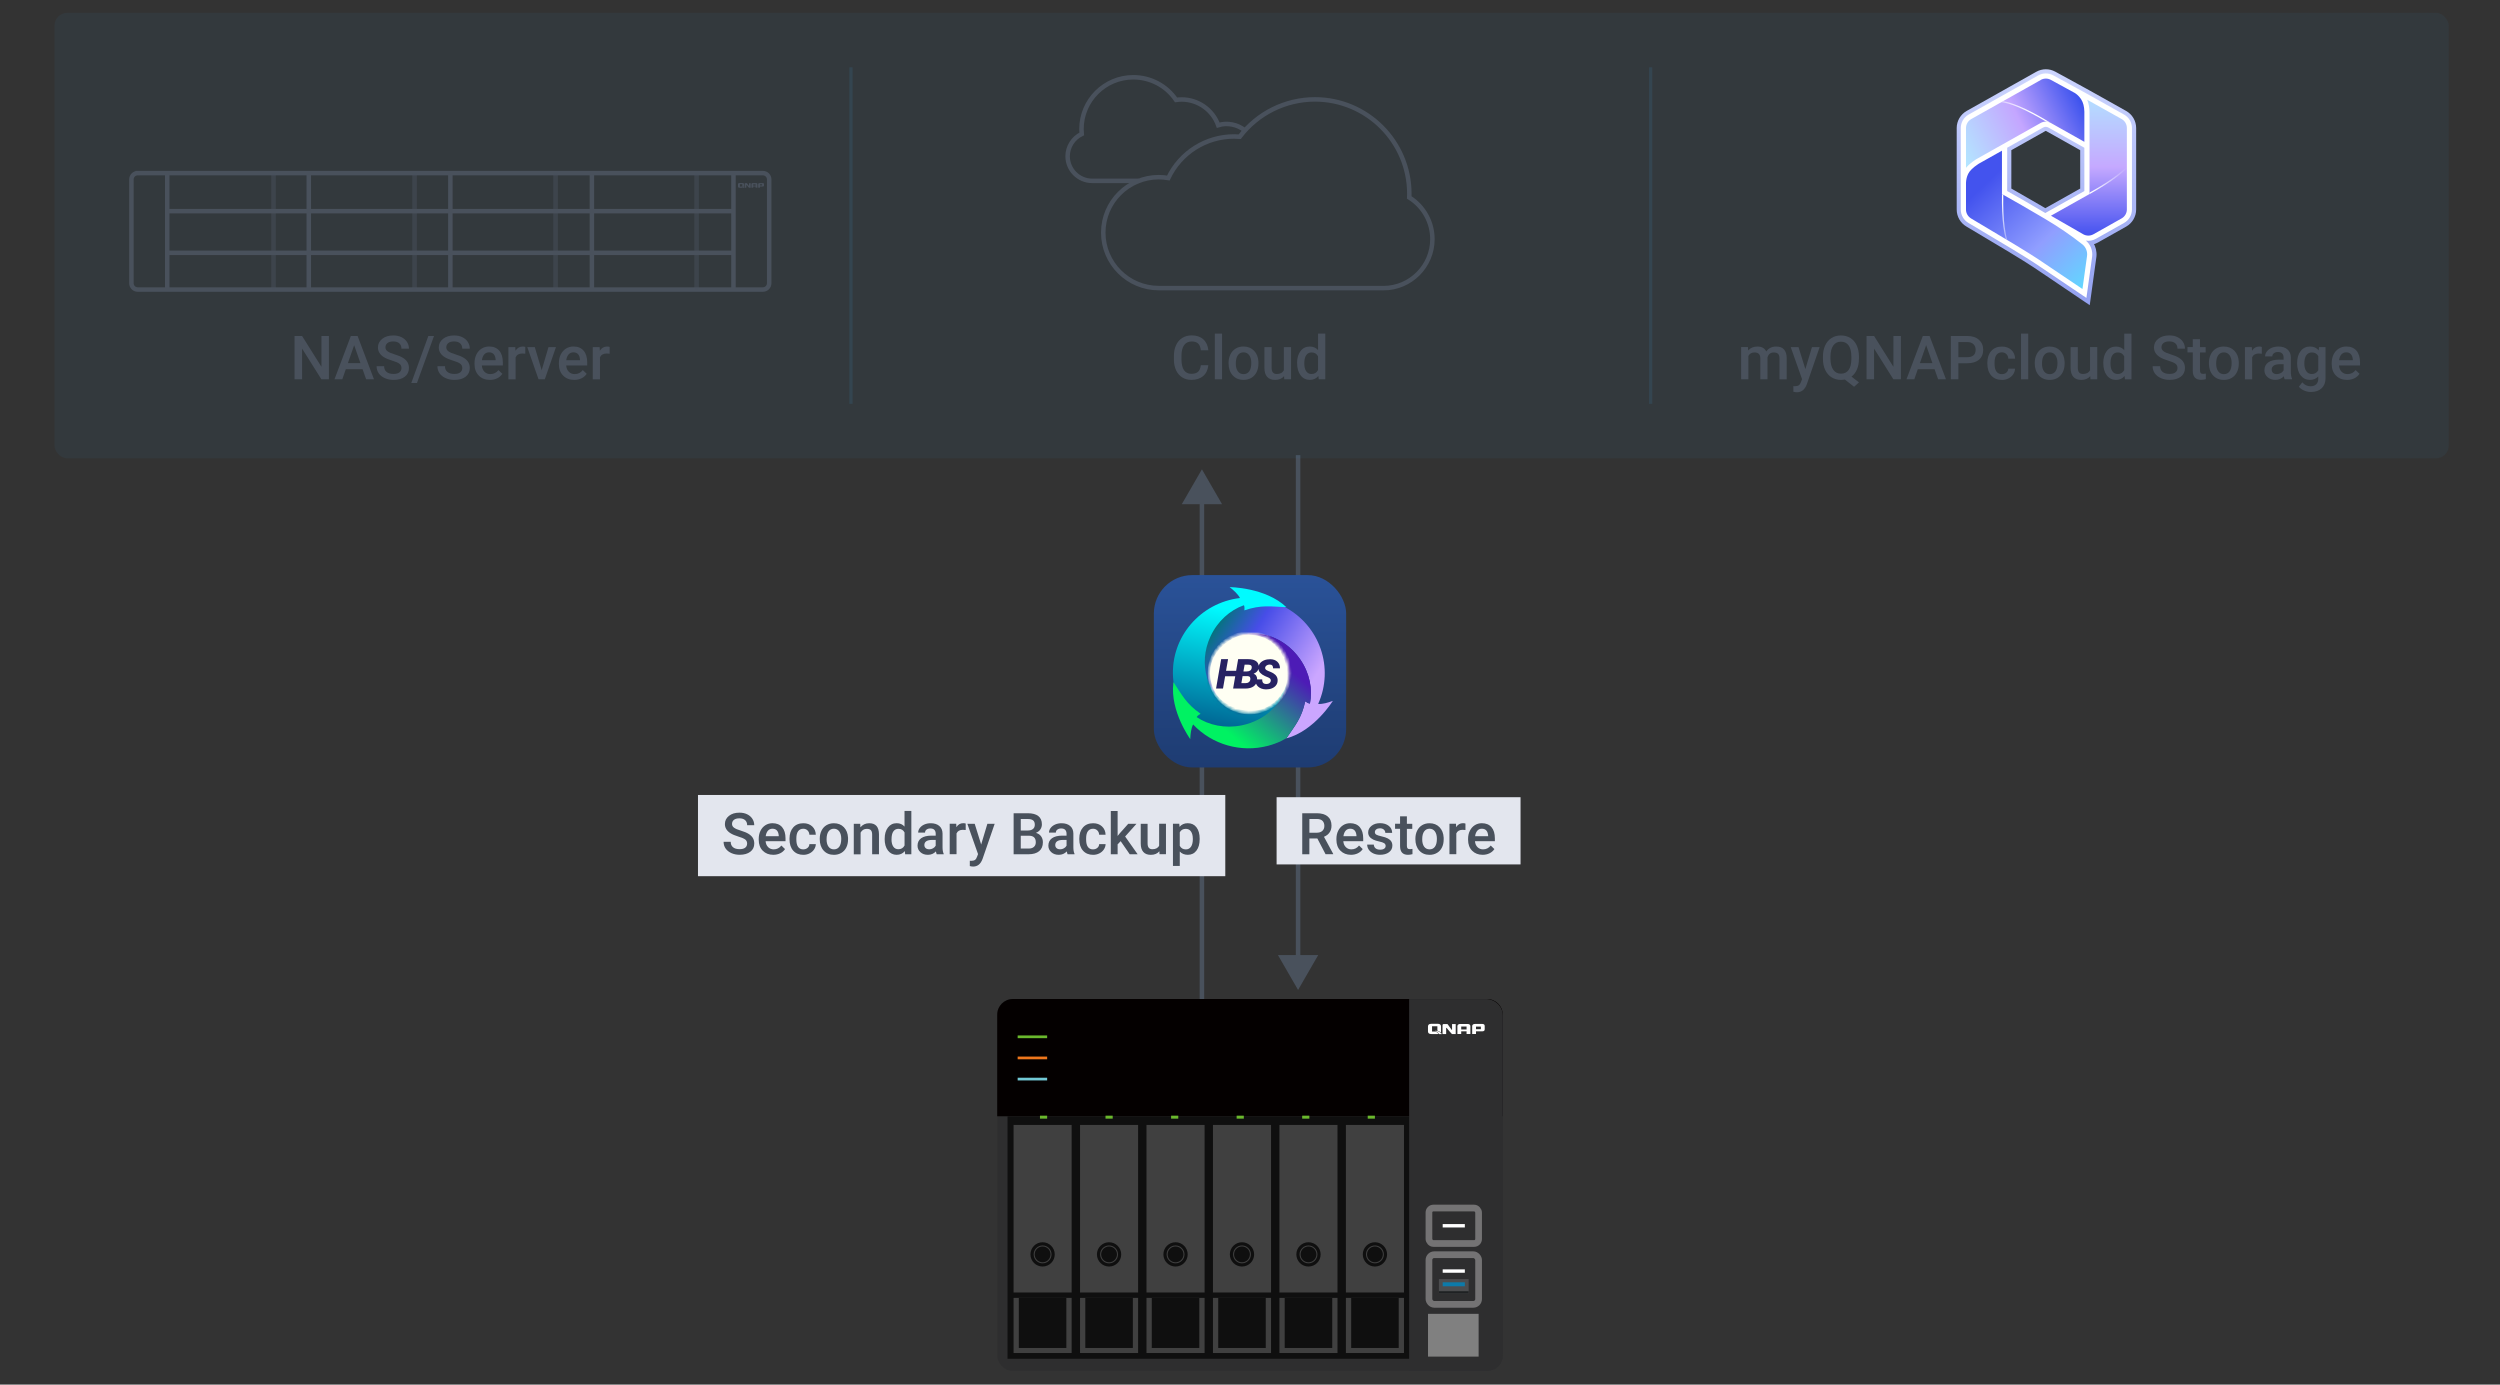 <?xml version="1.0" encoding="UTF-8"?>
<svg id="original-image" xmlns="http://www.w3.org/2000/svg" xmlns:xlink="http://www.w3.org/1999/xlink" viewBox="0 0 780 432">
  <rect x="0" y="0" width="780" height="432" fill="#333333" stroke="none"/>
  <defs>
    <style>
      .cls-1, .cls-2, .cls-3, .cls-4, .cls-5, .cls-6, .cls-7, .cls-8, .cls-9, .cls-10, .cls-11, .cls-12, .cls-13, .cls-14, .cls-15, .cls-16, .cls-17, .cls-18, .cls-19, .cls-20, .cls-21, .cls-22, .cls-23, .cls-24, .cls-25, .cls-26, .cls-27, .cls-28 {
        stroke-width: 0px;
      }

      .cls-1, .cls-2, .cls-6, .cls-22 {
        fill-rule: evenodd;
      }

      .cls-1, .cls-23 {
        fill: #fff;
      }

      .cls-2 {
        fill: url(#_未命名漸層_42);
      }

      .cls-3 {
        fill: #4c4d4f;
      }

      .cls-4 {
        fill: url(#_未命名漸層_39);
      }

      .cls-5 {
        fill: #040000;
      }

      .cls-29 {
        opacity: .5;
      }

      .cls-29, .cls-30, .cls-31, .cls-32, .cls-33 {
        fill: none;
      }

      .cls-29, .cls-31 {
        stroke: #49515c;
        stroke-width: 1.4px;
      }

      .cls-6 {
        fill: url(#_未命名漸層_41);
      }

      .cls-30 {
        stroke: #0f0f0f;
      }

      .cls-30, .cls-32, .cls-33 {
        stroke-miterlimit: 10;
      }

      .cls-7 {
        fill: #0d7aa9;
      }

      .cls-8 {
        fill: #72c8d5;
      }

      .cls-9 {
        fill: #2e2e2f;
      }

      .cls-10 {
        fill: #0f0f0f;
      }

      .cls-11 {
        fill: #1f2123;
      }

      .cls-12 {
        fill: url(#_未命名漸層_5);
      }

      .cls-13 {
        fill: url(#_未命名漸層_37-2);
      }

      .cls-14 {
        fill: gray;
      }

      .cls-15 {
        fill: #404040;
      }

      .cls-16 {
        fill: #e3e6ee;
      }

      .cls-17 {
        fill: url(#_未命名漸層_37);
      }

      .cls-18 {
        fill: #39749d;
        opacity: .1;
      }

      .cls-19 {
        fill: #ee761c;
      }

      .cls-32 {
        stroke: #747374;
        stroke-width: 2.09px;
      }

      .cls-20 {
        fill: url(#_未命名漸層_3);
      }

      .cls-21 {
        fill: #49515c;
      }

      .cls-22 {
        fill: url(#_未命名漸層_40);
      }

      .cls-33 {
        opacity: .2;
        stroke: #39749d;
      }

      .cls-34 {
        fill: url(#_未命名漸層_43);
        stroke: url(#_未命名漸層_44);
      }

      .cls-35 {
        mask: url(#mask);
      }

      .cls-24 {
        fill: #fffff3;
      }

      .cls-25 {
        fill: url(#_未命名漸層_2);
      }

      .cls-26 {
        fill: #272262;
      }

      .cls-27 {
        fill: url(#_未命名漸層_4);
      }

      .cls-28 {
        fill: #6ab82d;
      }
    </style>
    <linearGradient id="_未命名漸層_5" data-name="未命名漸層 5" x1="-990.06" y1="381.07" x2="-990.06" y2="381.67" gradientTransform="translate(99396 38358.14) scale(100 -100.03)" gradientUnits="userSpaceOnUse">
      <stop offset="0" stop-color="#1e3c72"/>
      <stop offset="1" stop-color="#2a5298"/>
    </linearGradient>
    <mask id="mask" x="360" y="180.62" width="59.4" height="58.87" maskUnits="userSpaceOnUse">
      <g id="hbs-c">
        <path id="hbs-b" class="cls-1" d="M389.7,239.49c-16.4,0-29.7-13.18-29.7-29.43s13.3-29.43,29.7-29.43,29.7,13.18,29.7,29.43-13.3,29.43-29.7,29.43ZM389.7,222.48c6.93,0,12.54-5.56,12.54-12.43s-5.61-12.43-12.54-12.43-12.54,5.56-12.54,12.43,5.61,12.43,12.54,12.43Z"/>
      </g>
    </mask>
    <linearGradient id="_未命名漸層_2" data-name="未命名漸層 2" x1="-987.43" y1="379.2" x2="-987.04" y2="378.99" gradientTransform="translate(82195.18 27845.29) scale(82.86 -72.91)" gradientUnits="userSpaceOnUse">
      <stop offset="0" stop-color="#007677"/>
      <stop offset=".34" stop-color="#474de8"/>
      <stop offset="1" stop-color="#cba6ff"/>
    </linearGradient>
    <linearGradient id="_未命名漸層_3" data-name="未命名漸層 3" x1="-980.9" y1="380.39" x2="-980.96" y2="379.94" gradientTransform="translate(58980.18 31963.66) scale(59.74 -83.53)" gradientUnits="userSpaceOnUse">
      <stop offset="0" stop-color="#00fbff"/>
      <stop offset="1" stop-color="#006291"/>
    </linearGradient>
    <linearGradient id="_未命名漸層_4" data-name="未命名漸層 4" x1="-984.89" y1="377.11" x2="-984.59" y2="377.41" gradientTransform="translate(71064.8 22754.12) scale(71.77 -59.74)" gradientUnits="userSpaceOnUse">
      <stop offset="0" stop-color="#00f262"/>
      <stop offset="1" stop-color="#4d1bb6"/>
    </linearGradient>
    <linearGradient id="_未命名漸層_43" data-name="未命名漸層 43" x1="-1632.37" y1="501.4" x2="-1632.37" y2="500.6" gradientTransform="translate(112455.5 45126.12) scale(68.5 -89.96)" gradientUnits="userSpaceOnUse">
      <stop offset="0" stop-color="#d1d9ff"/>
      <stop offset="1" stop-color="#919ff0"/>
    </linearGradient>
    <linearGradient id="_未命名漸層_44" data-name="未命名漸層 44" x1="-1632.37" y1="501.46" x2="-1632.37" y2="500.54" gradientTransform="translate(112455.5 45126.12) scale(68.5 -89.96)" gradientUnits="userSpaceOnUse">
      <stop offset="0" stop-color="#d1d9ff"/>
      <stop offset="1" stop-color="#919ff0"/>
    </linearGradient>
    <linearGradient id="_未命名漸層_42" data-name="未命名漸層 42" x1="-1619.53" y1="497.62" x2="-1618.95" y2="496.91" gradientTransform="translate(80128.67 28524.24) scale(49.09 -57.22)" gradientUnits="userSpaceOnUse">
      <stop offset="0" stop-color="#4353ee"/>
      <stop offset=".52" stop-color="#909eff"/>
      <stop offset="1" stop-color="#58e3ff"/>
    </linearGradient>
    <linearGradient id="_未命名漸層_41" data-name="未命名漸層 41" x1="-1618.7" y1="493.21" x2="-1617.81" y2="493.59" gradientTransform="translate(78305.99 20666.42) scale(48 -41.8)" gradientUnits="userSpaceOnUse">
      <stop offset="0" stop-color="#b0f2ff"/>
      <stop offset=".55" stop-color="#c4a6ff"/>
      <stop offset="1" stop-color="#3a51ed"/>
    </linearGradient>
    <linearGradient id="_未命名漸層_40" data-name="未命名漸層 40" x1="-1595.76" y1="497.68" x2="-1595.76" y2="496.88" gradientTransform="translate(52513.51 28588.77) scale(32.5 -57.39)" gradientUnits="userSpaceOnUse">
      <stop offset="0" stop-color="#b0e8ff"/>
      <stop offset=".55" stop-color="#c5a9ff"/>
      <stop offset="1" stop-color="#4955f0"/>
    </linearGradient>
    <linearGradient id="_未命名漸層_37" data-name="未命名漸層 37" x1="-1508.86" y1="453.27" x2="-1509.76" y2="452.85" gradientTransform="translate(22558.67 4922.66) scale(14.51 -10.74)" gradientUnits="userSpaceOnUse">
      <stop offset="0" stop-color="#fff" stop-opacity="0"/>
      <stop offset="1" stop-color="#fff"/>
    </linearGradient>
    <linearGradient id="_未命名漸層_39" data-name="未命名漸層 39" x1="-1546.53" y1="436.39" x2="-1545.54" y2="436.22" gradientTransform="translate(29983.3 3651.73) scale(18.99 -8.29)" gradientUnits="userSpaceOnUse">
      <stop offset="0" stop-color="#fff" stop-opacity="0"/>
      <stop offset="1" stop-color="#fff"/>
    </linearGradient>
    <linearGradient id="_未命名漸層_37-2" data-name="未命名漸層 37" x1="-581.97" y1="474.51" x2="-581.98" y2="475.55" gradientTransform="translate(1846.26 8622.24) scale(2.1 -18)" xlink:href="#_未命名漸層_37"/>
  </defs>
  <g>
    <line class="cls-31" x1="405" y1="142" x2="405" y2="299.82"/>
    <polygon class="cls-21" points="398.72 297.99 405 308.86 411.28 297.99 398.72 297.99"/>
  </g>
  <g>
    <line class="cls-31" x1="375" y1="155.47" x2="375" y2="312.43"/>
    <polygon class="cls-21" points="368.72 157.31 375 146.43 381.28 157.31 368.72 157.31"/>
  </g>
  <g>
    <rect class="cls-16" x="398.3" y="248.73" width="76.11" height="20.97"/>
    <g>
      <path class="cls-21" d="M411,261.61h-2.48v4.92h-2.22v-12.8h4.5c1.48,0,2.62.33,3.42.99.8.66,1.21,1.62,1.21,2.88,0,.86-.21,1.57-.62,2.15-.41.58-.99,1.02-1.73,1.33l2.88,5.33v.11h-2.38l-2.57-4.92ZM408.52,259.81h2.29c.75,0,1.34-.19,1.76-.57.42-.38.63-.9.63-1.55s-.2-1.22-.58-1.59c-.39-.38-.97-.57-1.74-.58h-2.35v4.29Z"/>
      <path class="cls-21" d="M421.51,266.7c-1.35,0-2.45-.43-3.29-1.28-.84-.85-1.26-1.99-1.26-3.41v-.26c0-.95.18-1.8.55-2.54.37-.75.88-1.33,1.54-1.75s1.4-.62,2.21-.62c1.29,0,2.29.41,3,1.24.71.83,1.06,2,1.06,3.51v.86h-6.21c.06.79.33,1.41.79,1.86.46.46,1.04.69,1.73.69.98,0,1.78-.4,2.39-1.19l1.15,1.1c-.38.57-.89,1.01-1.53,1.32-.64.31-1.35.47-2.14.47ZM421.26,258.56c-.59,0-1.06.21-1.42.62-.36.41-.59.98-.69,1.71h4.07v-.16c-.05-.71-.24-1.25-.57-1.62s-.8-.55-1.39-.55Z"/>
      <path class="cls-21" d="M432.32,263.94c0-.38-.16-.67-.47-.87-.31-.2-.83-.38-1.56-.53s-1.33-.35-1.82-.58c-1.07-.52-1.6-1.26-1.6-2.24,0-.82.35-1.51,1.04-2.06s1.57-.83,2.64-.83c1.14,0,2.05.28,2.75.84.7.56,1.05,1.29,1.05,2.19h-2.13c0-.41-.15-.75-.46-1.02-.3-.27-.71-.41-1.21-.41-.47,0-.85.11-1.15.33-.29.22-.44.51-.44.87,0,.33.14.58.41.76s.83.36,1.67.55c.84.18,1.49.4,1.97.66.48.26.83.56,1.06.92.23.36.35.79.35,1.3,0,.86-.35,1.55-1.06,2.08s-1.64.79-2.79.79c-.78,0-1.47-.14-2.08-.42s-1.08-.67-1.42-1.16-.51-1.02-.51-1.59h2.07c.03.5.22.89.57,1.17.35.27.82.41,1.4.41s.99-.11,1.28-.32.44-.49.44-.84Z"/>
      <path class="cls-21" d="M438.95,254.71v2.31h1.68v1.58h-1.68v5.31c0,.36.07.63.22.79.14.16.4.24.77.24.25,0,.5-.03.75-.09v1.65c-.49.13-.96.2-1.41.2-1.64,0-2.46-.91-2.46-2.72v-5.39h-1.56v-1.58h1.56v-2.31h2.13Z"/>
      <path class="cls-21" d="M441.6,261.69c0-.93.18-1.77.55-2.52.37-.75.89-1.32,1.56-1.72.67-.4,1.44-.6,2.3-.6,1.28,0,2.32.41,3.12,1.24.8.83,1.23,1.92,1.3,3.29v.5c0,.94-.17,1.78-.53,2.51-.36.74-.88,1.31-1.55,1.71-.67.4-1.45.61-2.32.61-1.34,0-2.42-.45-3.22-1.34-.8-.89-1.21-2.08-1.21-3.57v-.11ZM443.73,261.87c0,.98.2,1.74.61,2.3.4.55.97.83,1.69.83s1.28-.28,1.68-.84c.4-.56.6-1.39.6-2.47,0-.96-.21-1.72-.62-2.29-.41-.56-.97-.84-1.68-.84s-1.25.28-1.66.83c-.41.55-.62,1.38-.62,2.48Z"/>
      <path class="cls-21" d="M457.22,258.97c-.28-.05-.57-.07-.87-.07-.98,0-1.64.38-1.98,1.12v6.5h-2.14v-9.51h2.04l.05,1.06c.52-.83,1.23-1.24,2.14-1.24.3,0,.56.04.76.12v2Z"/>
      <path class="cls-21" d="M462.59,266.7c-1.35,0-2.45-.43-3.29-1.28-.84-.85-1.26-1.99-1.26-3.41v-.26c0-.95.18-1.8.55-2.54.37-.75.88-1.33,1.54-1.75s1.4-.62,2.21-.62c1.29,0,2.29.41,3,1.24.71.83,1.06,2,1.06,3.51v.86h-6.21c.06.79.33,1.41.79,1.86.46.46,1.04.69,1.73.69.98,0,1.78-.4,2.39-1.19l1.15,1.1c-.38.57-.89,1.01-1.53,1.32-.64.31-1.35.47-2.14.47ZM462.34,258.56c-.59,0-1.06.21-1.42.62-.36.41-.59.98-.69,1.71h4.07v-.16c-.05-.71-.24-1.25-.57-1.62s-.8-.55-1.39-.55Z"/>
    </g>
  </g>
  <g>
    <rect class="cls-16" x="217.77" y="248.03" width="164.52" height="25.34"/>
    <g>
      <path class="cls-21" d="M233.11,263.23c0-.56-.2-1-.59-1.3-.4-.3-1.11-.61-2.14-.92s-1.85-.66-2.46-1.04c-1.17-.73-1.75-1.69-1.75-2.87,0-1.03.42-1.88,1.26-2.55.84-.67,1.93-1,3.27-1,.89,0,1.69.16,2.38.49s1.24.79,1.64,1.4c.4.61.6,1.28.6,2.02h-2.21c0-.67-.21-1.19-.63-1.57-.42-.38-1.02-.57-1.8-.57-.73,0-1.29.16-1.69.47-.4.31-.6.74-.6,1.3,0,.47.22.86.65,1.17.43.31,1.15.62,2.14.91,1,.3,1.79.63,2.4,1.01.6.38,1.05.81,1.33,1.3s.42,1.06.42,1.72c0,1.07-.41,1.92-1.23,2.54-.82.63-1.93.95-3.33.95-.93,0-1.78-.17-2.55-.51-.78-.34-1.38-.82-1.81-1.42-.43-.6-.65-1.31-.65-2.11h2.22c0,.73.24,1.29.72,1.69s1.17.6,2.07.6c.77,0,1.35-.16,1.74-.47.39-.31.58-.73.58-1.24Z"/>
      <path class="cls-21" d="M241.27,266.7c-1.35,0-2.45-.43-3.29-1.28-.84-.85-1.26-1.99-1.26-3.41v-.26c0-.95.18-1.8.55-2.54.37-.75.88-1.33,1.54-1.75s1.4-.62,2.21-.62c1.29,0,2.29.41,3,1.24.71.83,1.06,2,1.06,3.51v.86h-6.21c.06.79.33,1.41.79,1.86.46.46,1.04.69,1.73.69.98,0,1.78-.4,2.39-1.19l1.15,1.1c-.38.57-.89,1.01-1.53,1.32-.64.31-1.35.47-2.14.47ZM241.01,258.56c-.59,0-1.06.21-1.42.62-.36.41-.59.98-.69,1.71h4.07v-.16c-.05-.71-.24-1.25-.57-1.62s-.8-.55-1.39-.55Z"/>
      <path class="cls-21" d="M250.64,265c.53,0,.97-.16,1.33-.47s.54-.69.56-1.15h2.01c-.02.59-.21,1.14-.55,1.66-.35.51-.81.92-1.41,1.22s-1.23.45-1.92.45c-1.33,0-2.38-.43-3.16-1.29s-1.17-2.05-1.17-3.57v-.22c0-1.45.39-2.61,1.16-3.48.77-.87,1.83-1.3,3.16-1.3,1.13,0,2.05.33,2.76.99.71.66,1.09,1.53,1.12,2.6h-2.01c-.02-.54-.21-.99-.56-1.34-.35-.35-.79-.53-1.33-.53-.69,0-1.22.25-1.6.75-.38.5-.57,1.26-.57,2.28v.34c0,1.03.19,1.8.56,2.31.37.51.91.76,1.61.76Z"/>
      <path class="cls-21" d="M255.76,261.69c0-.93.18-1.77.55-2.52.37-.75.89-1.32,1.56-1.72.67-.4,1.44-.6,2.3-.6,1.28,0,2.32.41,3.12,1.24.8.83,1.23,1.92,1.3,3.29v.5c0,.94-.17,1.78-.53,2.51-.36.74-.88,1.31-1.55,1.71-.67.4-1.45.61-2.32.61-1.34,0-2.42-.45-3.22-1.34-.8-.89-1.21-2.08-1.21-3.57v-.11ZM257.89,261.87c0,.98.2,1.74.61,2.3.4.55.97.83,1.69.83s1.28-.28,1.68-.84c.4-.56.6-1.39.6-2.47,0-.96-.21-1.72-.62-2.29-.41-.56-.97-.84-1.68-.84s-1.25.28-1.66.83c-.41.55-.62,1.38-.62,2.48Z"/>
      <path class="cls-21" d="M268.39,257.02l.06,1.1c.7-.85,1.62-1.27,2.77-1.27,1.98,0,2.99,1.13,3.02,3.4v6.28h-2.13v-6.16c0-.6-.13-1.05-.39-1.34-.26-.29-.69-.43-1.28-.43-.86,0-1.5.39-1.93,1.17v6.77h-2.13v-9.51h2.01Z"/>
      <path class="cls-21" d="M276.02,261.7c0-1.46.34-2.64,1.02-3.53.68-.89,1.59-1.33,2.73-1.33,1.01,0,1.82.35,2.44,1.05v-4.87h2.13v13.5h-1.93l-.11-.98c-.64.77-1.49,1.16-2.56,1.16s-2.02-.45-2.7-1.34c-.69-.9-1.03-2.12-1.03-3.66ZM278.15,261.89c0,.97.19,1.72.56,2.26.37.54.9.81,1.59.81.87,0,1.51-.39,1.92-1.17v-4.06c-.39-.76-1.03-1.14-1.9-1.14-.69,0-1.22.27-1.6.82-.38.55-.56,1.37-.56,2.47Z"/>
      <path class="cls-21" d="M292.26,266.53c-.09-.18-.18-.48-.25-.89-.68.71-1.51,1.06-2.5,1.06s-1.73-.27-2.34-.82-.9-1.22-.9-2.02c0-1.01.38-1.79,1.13-2.33.75-.54,1.83-.81,3.23-.81h1.31v-.62c0-.49-.14-.89-.41-1.18s-.7-.44-1.26-.44c-.49,0-.88.12-1.2.36-.31.24-.46.55-.46.93h-2.14c0-.52.17-1.01.52-1.46s.81-.81,1.41-1.07c.59-.26,1.26-.39,1.99-.39,1.11,0,2,.28,2.66.84s1,1.35,1.02,2.36v4.29c0,.86.12,1.54.36,2.05v.15h-2.18ZM289.91,264.99c.42,0,.82-.1,1.19-.31.37-.21.65-.48.84-.83v-1.79h-1.15c-.79,0-1.39.14-1.79.41s-.6.67-.6,1.17c0,.41.14.74.41.98.27.24.64.36,1.09.36Z"/>
      <path class="cls-21" d="M301.29,258.97c-.28-.05-.57-.07-.87-.07-.98,0-1.64.38-1.98,1.12v6.5h-2.13v-9.51h2.04l.05,1.06c.52-.83,1.23-1.24,2.14-1.24.3,0,.56.04.76.12v2Z"/>
      <path class="cls-21" d="M306.13,263.47l1.93-6.45h2.28l-3.78,10.95c-.58,1.6-1.56,2.4-2.95,2.4-.31,0-.65-.05-1.03-.16v-1.66l.4.03c.54,0,.95-.1,1.22-.29.27-.2.49-.53.64-.99l.31-.82-3.34-9.46h2.3l2.01,6.45Z"/>
      <path class="cls-21" d="M316.25,266.53v-12.8h4.39c1.45,0,2.55.29,3.3.87s1.13,1.44,1.13,2.59c0,.59-.16,1.11-.47,1.58s-.78.83-1.39,1.09c.69.19,1.23.54,1.6,1.06.38.52.57,1.14.57,1.87,0,1.2-.39,2.12-1.16,2.77-.77.64-1.87.97-3.31.97h-4.67ZM318.48,259.12h2.18c.69,0,1.23-.16,1.62-.47.39-.31.58-.76.58-1.33,0-.63-.18-1.09-.54-1.37-.36-.28-.92-.42-1.68-.42h-2.16v3.59ZM318.48,260.75v4h2.47c.7,0,1.24-.17,1.63-.52s.59-.83.59-1.44c0-1.33-.68-2.01-2.04-2.04h-2.65Z"/>
      <path class="cls-21" d="M333.09,266.53c-.09-.18-.18-.48-.25-.89-.68.71-1.51,1.06-2.5,1.06s-1.73-.27-2.34-.82-.91-1.22-.91-2.02c0-1.01.38-1.79,1.13-2.33.75-.54,1.83-.81,3.23-.81h1.31v-.62c0-.49-.14-.89-.41-1.18s-.69-.44-1.26-.44c-.49,0-.88.12-1.2.36-.31.24-.47.55-.47.93h-2.13c0-.52.17-1.01.52-1.46s.82-.81,1.41-1.07c.6-.26,1.26-.39,1.99-.39,1.11,0,2,.28,2.66.84s1,1.35,1.02,2.36v4.29c0,.86.12,1.54.36,2.05v.15h-2.18ZM330.74,264.99c.42,0,.82-.1,1.19-.31.37-.21.65-.48.84-.83v-1.79h-1.15c-.79,0-1.38.14-1.78.41s-.6.67-.6,1.17c0,.41.13.74.41.98.27.24.64.36,1.09.36Z"/>
      <path class="cls-21" d="M341.05,265c.53,0,.97-.16,1.33-.47s.54-.69.56-1.15h2.01c-.02.59-.21,1.14-.55,1.66-.35.51-.81.92-1.41,1.22s-1.23.45-1.92.45c-1.33,0-2.38-.43-3.16-1.29s-1.17-2.05-1.17-3.57v-.22c0-1.45.39-2.61,1.16-3.48.77-.87,1.83-1.3,3.16-1.3,1.13,0,2.05.33,2.76.99.71.66,1.09,1.53,1.12,2.6h-2.01c-.02-.54-.21-.99-.56-1.34-.35-.35-.79-.53-1.33-.53-.69,0-1.22.25-1.6.75-.38.5-.57,1.26-.57,2.28v.34c0,1.03.19,1.8.56,2.31.37.51.91.76,1.61.76Z"/>
      <path class="cls-21" d="M349.65,262.45l-.95.98v3.1h-2.13v-13.5h2.13v7.79l.67-.83,2.63-2.96h2.57l-3.53,3.96,3.91,5.55h-2.47l-2.82-4.08Z"/>
      <path class="cls-21" d="M361.72,265.6c-.63.74-1.52,1.11-2.67,1.11-1.03,0-1.81-.3-2.34-.91-.53-.6-.8-1.48-.8-2.62v-6.16h2.14v6.13c0,1.21.5,1.81,1.5,1.81s1.74-.37,2.1-1.12v-6.83h2.13v9.51h-2.01l-.05-.93Z"/>
      <path class="cls-21" d="M374.29,261.87c0,1.47-.33,2.64-1,3.52-.67.88-1.56,1.31-2.69,1.31-1.04,0-1.88-.34-2.51-1.03v4.51h-2.13v-13.17h1.97l.09.97c.63-.76,1.48-1.14,2.56-1.14,1.16,0,2.07.43,2.73,1.3.66.86.99,2.06.99,3.6v.13ZM372.16,261.69c0-.95-.19-1.7-.57-2.26-.38-.56-.92-.83-1.62-.83-.87,0-1.5.36-1.88,1.08v4.22c.39.74,1.02,1.11,1.9,1.11.68,0,1.21-.27,1.6-.82.38-.55.58-1.38.58-2.49Z"/>
    </g>
  </g>
  <g>
    <rect class="cls-12" x="360" y="179.43" width="60" height="60.02" rx="12" ry="12"/>
    <ellipse class="cls-24" cx="389.86" cy="209.9" rx="13.09" ry="12.98"/>
    <g class="cls-35">
      <g>
        <path class="cls-25" d="M366.15,207.52c.4-3.72,1.72-7.42,4.03-10.76,6.7-9.69,19.87-12.95,30.38-7.52,11.34,5.86,15.73,19.28,10.7,30.39,1.39.1,3.1-.4,4.59-.96,0,0-5.78,9.4-14.5,11.7,2.7-4.02,4.73-6.2,5.88-11.56.98.75,1.46.7,1.46.7.9-4.43-.07-9.48-3.06-13.81-5.41-7.84-15.4-10.39-22.31-5.7-5.01,3.4-7.25,8.81-4.8,14.73,1.07,2.6,2.53,3.94,4.79,5.36l-17.18-12.55Z"/>
        <path class="cls-20" d="M399.8,231.12c-3.45,1.58-7.35,2.37-11.46,2.13-11.92-.68-21.61-10.18-22.35-21.9-.8-12.65,8.6-23.31,20.88-24.77-.64-1.23-1.96-2.43-3.23-3.4,0,0,11.19.05,17.73,6.27-4.91-.22-7.86-.81-13.12.98.14-1.22-.15-1.6-.15-1.6-4.33,1.52-8.21,4.95-10.43,9.73-4.01,8.64-1.03,18.44,6.64,21.88,5.56,2.5,11.43,1.61,15.31-3.53,1.7-2.25,2.11-4.18,2.17-6.84l-1.98,21.06Z"/>
        <path class="cls-27" d="M407.25,218.79c.98.75,1.46.7,1.46.7.9-4.43-.07-9.48-3.06-13.81-4.76-6.88-13.04-9.69-19.67-7.09,1.06-.37,2.19-.55,3.57-.54,6.46.06,10.61,4.21,11.83,10.11.19.91.27,1.81.26,2.71h0c0,.32-.01.63-.04.94h0c-.04.48-.1.96-.19,1.43h0c-1.15,6.2-6.6,11.57-14.01,13.07-5.19,1.05-10.26-.03-14.03-2.57,0,0,.14-.45,1.21-1.06-4.54-3.14-5.77-5.83-8.46-9.87-.02.12-.03.23-.04.35h0c-1.04,8.74,5.28,17.44,5.28,17.44.06-1.58.26-3.34.89-4.57,6.02,6.4,15.04,8.83,23.3,6.68-.58.14-1.17.27-1.76.37.6-.1,1.18-.23,1.76-.37,1.42-.37,2.81-.87,4.16-1.51.56-.27,1.12-.56,1.67-.88,2.69-4,4.71-6.18,5.86-11.53"/>
      </g>
    </g>
    <path class="cls-26" d="M392.71,207.71c.09-.28.23-.54.42-.78.32-.4.77-.71,1.34-.94.57-.22,1.2-.33,1.87-.32.91.02,1.64.28,2.19.79.55.51.83,1.2.82,2.06h-2.15c.01-.35-.06-.64-.22-.85-.16-.21-.43-.32-.8-.33-.36,0-.68.08-.96.25-.28.18-.44.41-.49.71-.08.42.23.76.94,1.03.7.27,1.22.5,1.54.69,1.01.6,1.48,1.41,1.41,2.43-.03.53-.2.99-.51,1.39-.31.4-.73.71-1.28.93-.54.22-1.16.32-1.83.32-.5,0-.96-.09-1.38-.23-.42-.15-.79-.36-1.09-.64-.29-.27-.51-.57-.65-.92-.17.32-.41.59-.71.81-.64.48-1.52.72-2.63.72h-3.81l.66-3.83h-3.15l-.67,3.83h-2.16l1.59-9.18h2.16l-.64,3.64h3.15l.63-3.64h2.15,0s.9,0,.9,0c1.15,0,2.01.22,2.58.66.46.35.71.81.77,1.38ZM392.62,208.72c-.2.67-.7,1.16-1.49,1.48.36.13.64.35.84.68.19.31.27.68.26,1.1h1.59c-.03.48.07.83.27,1.07.21.24.55.36,1.04.36.36,0,.66-.08.91-.25.24-.17.39-.4.44-.69.09-.47-.16-.84-.77-1.1l-1.03-.43c-1.26-.57-1.95-1.31-2.06-2.23ZM387.69,210.94l-.38,2.2h1.29c.4,0,.74-.09,1.01-.29.27-.2.43-.47.48-.8.12-.7-.15-1.07-.81-1.1h-1.59ZM387.94,209.49h1.02c.94-.01,1.46-.37,1.58-1.07.1-.69-.26-1.04-1.07-1.04h-1.15s-.37,2.11-.37,2.11Z"/>
  </g>
  <g>
    <rect class="cls-18" x="17" y="4" width="747" height="139" rx="4" ry="4"/>
    <g>
      <path class="cls-31" d="M355.3,56.43h-14.52c-4.24,0-7.68-3.45-7.68-7.68,0-2.97,1.74-5.68,4.39-6.95-.05-.51-.07-1.03-.07-1.53,0-8.91,7.25-16.16,16.16-16.16,5.39,0,10.34,2.63,13.35,7.06.58-.08,1.16-.13,1.74-.13,5.14,0,9.7,3.25,11.41,8.02,2.77-.88,6.01-.25,8.31,1.62"/>
      <path class="cls-31" d="M431.61,89.88h-70.09c-9.54,0-17.3-7.76-17.3-17.3s7.76-17.3,17.3-17.3c1.01,0,2.01.09,3,.26,3.75-7.9,11.73-12.96,20.52-12.96.59,0,1.17.02,1.76.07,5.53-7.3,14.26-11.64,23.46-11.64,16.24,0,29.45,13.21,29.45,29.44,0,.38,0,.77-.02,1.16,4.47,2.79,7.22,7.72,7.22,13,0,8.43-6.86,15.29-15.29,15.29Z"/>
    </g>
    <g>
      <path class="cls-21" d="M377,113.94c-.14,1.44-.67,2.57-1.6,3.37-.93.81-2.16,1.21-3.7,1.21-1.08,0-2.02-.25-2.84-.77-.82-.51-1.45-1.24-1.9-2.18-.45-.94-.68-2.03-.7-3.27v-1.26c0-1.27.23-2.4.68-3.37.45-.97,1.1-1.72,1.94-2.24.84-.53,1.82-.79,2.93-.79,1.49,0,2.69.4,3.6,1.21.91.81,1.44,1.95,1.59,3.43h-2.34c-.11-.97-.39-1.67-.85-2.1-.45-.43-1.12-.64-2-.64-1.02,0-1.8.37-2.35,1.12-.55.75-.83,1.84-.84,3.28v1.2c0,1.46.26,2.58.78,3.34.52.77,1.29,1.15,2.3,1.15.92,0,1.61-.21,2.08-.62.46-.42.76-1.1.88-2.07h2.34Z"/>
      <path class="cls-21" d="M381.28,118.34h-2.25v-14.25h2.25v14.25Z"/>
      <path class="cls-21" d="M383.31,113.23c0-.98.2-1.87.58-2.66.39-.79.94-1.39,1.64-1.82s1.52-.64,2.43-.64c1.35,0,2.45.44,3.3,1.31.84.87,1.3,2.03,1.37,3.47v.53c0,.99-.18,1.87-.56,2.65-.38.78-.92,1.38-1.63,1.81-.71.43-1.53.64-2.45.64-1.42,0-2.55-.47-3.4-1.42-.85-.94-1.28-2.2-1.28-3.77v-.11ZM385.57,113.42c0,1.03.21,1.84.64,2.43.43.58,1.02.88,1.78.88s1.35-.3,1.78-.89c.42-.59.63-1.46.63-2.61,0-1.01-.22-1.82-.65-2.41-.44-.59-1.03-.89-1.78-.89s-1.32.29-1.75.88c-.43.58-.65,1.46-.65,2.62Z"/>
      <path class="cls-21" d="M400.63,117.36c-.66.78-1.6,1.17-2.82,1.17-1.09,0-1.91-.32-2.47-.96-.56-.64-.84-1.56-.84-2.77v-6.5h2.25v6.48c0,1.27.53,1.91,1.59,1.91s1.83-.39,2.22-1.18v-7.21h2.25v10.04h-2.12l-.06-.98Z"/>
      <path class="cls-21" d="M404.69,113.25c0-1.55.36-2.79,1.08-3.72.72-.94,1.68-1.41,2.89-1.41,1.06,0,1.92.37,2.58,1.11v-5.14h2.25v14.25h-2.04l-.11-1.04c-.67.82-1.57,1.22-2.7,1.22s-2.13-.47-2.85-1.42c-.73-.95-1.09-2.23-1.09-3.86ZM406.94,113.44c0,1.02.2,1.82.59,2.39.39.57.95.86,1.67.86.92,0,1.6-.41,2.02-1.23v-4.29c-.41-.8-1.08-1.21-2-1.21-.73,0-1.29.29-1.69.87s-.59,1.45-.59,2.61Z"/>
    </g>
    <g>
      <path class="cls-21" d="M545.36,108.3l.06,1.05c.71-.82,1.67-1.23,2.89-1.23,1.34,0,2.26.51,2.76,1.54.73-1.03,1.76-1.54,3.08-1.54,1.11,0,1.93.3,2.47.92.54.61.82,1.52.83,2.71v6.6h-2.25v-6.53c0-.64-.14-1.1-.42-1.4-.28-.3-.74-.45-1.38-.45-.51,0-.93.14-1.26.41-.33.28-.55.64-.68,1.08v6.88s-2.24,0-2.24,0v-6.61c-.03-1.18-.63-1.77-1.81-1.77-.9,0-1.54.37-1.92,1.1v7.27h-2.25v-10.04h2.12Z"/>
      <path class="cls-21" d="M563.29,115.11l2.04-6.81h2.4l-3.99,11.56c-.61,1.69-1.65,2.53-3.12,2.53-.33,0-.69-.06-1.09-.17v-1.75l.43.03c.57,0,1-.1,1.28-.31.29-.21.51-.55.68-1.04l.32-.86-3.53-9.98h2.43l2.12,6.81Z"/>
      <path class="cls-21" d="M579.98,111.94c0,1.28-.2,2.39-.61,3.33-.41.94-.97,1.68-1.7,2.23l2.32,1.81-1.52,1.37-2.88-2.27c-.38.08-.78.12-1.21.12-1.09,0-2.06-.27-2.92-.8-.86-.53-1.52-1.3-1.99-2.29-.47-.99-.7-2.13-.71-3.42v-.76c0-1.32.23-2.48.7-3.49s1.13-1.78,1.98-2.31c.85-.54,1.82-.8,2.92-.8s2.1.27,2.95.79c.85.53,1.51,1.29,1.97,2.28.46.99.7,2.15.71,3.46v.75ZM577.62,111.24c0-1.52-.28-2.68-.85-3.46-.57-.79-1.37-1.18-2.41-1.18s-1.8.4-2.37,1.19-.86,1.92-.88,3.36v.79c0,1.46.29,2.6.86,3.42.57.82,1.38,1.23,2.41,1.23s1.85-.39,2.41-1.19c.56-.79.84-1.95.84-3.47v-.71Z"/>
      <path class="cls-21" d="M593.08,118.34h-2.35l-6.02-9.58v9.58h-2.35v-13.51h2.35l6.04,9.62v-9.62h2.33v13.51Z"/>
      <path class="cls-21" d="M603.58,115.2h-5.23l-1.09,3.14h-2.44l5.1-13.51h2.11l5.11,13.51h-2.45l-1.1-3.14ZM599,113.3h3.92l-1.96-5.6-1.96,5.6Z"/>
      <path class="cls-21" d="M611.01,113.33v5.01h-2.35v-13.51h5.17c1.51,0,2.71.39,3.59,1.18.89.79,1.33,1.83,1.33,3.12s-.43,2.36-1.3,3.09c-.87.74-2.09,1.11-3.65,1.11h-2.79ZM611.01,111.44h2.82c.83,0,1.47-.2,1.91-.59.44-.39.66-.96.66-1.7s-.22-1.31-.67-1.75c-.45-.44-1.06-.66-1.84-.67h-2.88v4.71Z"/>
      <path class="cls-21" d="M624.59,116.73c.56,0,1.03-.16,1.4-.49s.57-.73.59-1.21h2.12c-.03.62-.22,1.21-.58,1.75s-.86.97-1.48,1.29c-.62.31-1.3.47-2.02.47-1.4,0-2.52-.46-3.34-1.36-.82-.91-1.23-2.16-1.23-3.77v-.23c0-1.53.41-2.75,1.22-3.67s1.93-1.38,3.34-1.38c1.19,0,2.17.35,2.92,1.04.75.7,1.15,1.61,1.18,2.74h-2.12c-.02-.58-.22-1.05-.59-1.42-.37-.37-.84-.56-1.41-.56-.73,0-1.29.26-1.69.79-.4.53-.6,1.33-.6,2.41v.36c0,1.09.2,1.9.59,2.44s.96.8,1.7.8Z"/>
      <path class="cls-21" d="M632.81,118.34h-2.25v-14.25h2.25v14.25Z"/>
      <path class="cls-21" d="M634.84,113.23c0-.98.2-1.87.58-2.66s.94-1.39,1.64-1.82,1.52-.63,2.43-.63c1.35,0,2.45.44,3.3,1.31.84.87,1.3,2.03,1.37,3.47v.53c0,.99-.18,1.87-.56,2.65-.38.78-.92,1.38-1.63,1.81-.71.43-1.53.64-2.45.64-1.42,0-2.55-.47-3.4-1.41-.85-.94-1.28-2.2-1.28-3.77v-.11ZM637.1,113.43c0,1.03.21,1.84.64,2.43.43.58,1.02.88,1.78.88s1.35-.3,1.78-.89c.42-.59.63-1.46.63-2.61,0-1.01-.22-1.82-.65-2.41-.44-.59-1.03-.89-1.78-.89s-1.32.29-1.75.88-.65,1.46-.65,2.62Z"/>
      <path class="cls-21" d="M652.16,117.36c-.66.78-1.6,1.17-2.82,1.17-1.09,0-1.91-.32-2.47-.96s-.84-1.56-.84-2.77v-6.5h2.25v6.47c0,1.28.53,1.91,1.59,1.91s1.83-.39,2.22-1.18v-7.21h2.25v10.04h-2.12l-.06-.98Z"/>
      <path class="cls-21" d="M656.22,113.25c0-1.54.36-2.79,1.08-3.72.72-.94,1.68-1.4,2.89-1.4,1.06,0,1.92.37,2.58,1.11v-5.14h2.25v14.25h-2.04l-.11-1.04c-.67.82-1.57,1.22-2.7,1.22s-2.13-.47-2.85-1.42c-.73-.95-1.09-2.23-1.09-3.86ZM658.47,113.44c0,1.02.2,1.82.59,2.39.39.57.95.86,1.67.86.92,0,1.6-.41,2.02-1.23v-4.29c-.41-.8-1.08-1.21-2-1.21-.73,0-1.29.29-1.69.87s-.59,1.45-.59,2.61Z"/>
      <path class="cls-21" d="M679.38,114.86c0-.59-.21-1.05-.63-1.37-.42-.32-1.17-.65-2.26-.97s-1.95-.69-2.6-1.09c-1.23-.77-1.85-1.78-1.85-3.03,0-1.09.44-1.98,1.33-2.69.89-.71,2.04-1.06,3.46-1.06.94,0,1.78.17,2.51.52.74.35,1.31.84,1.74,1.48.42.64.63,1.35.63,2.13h-2.34c0-.71-.22-1.26-.66-1.66s-1.07-.6-1.9-.6c-.77,0-1.36.16-1.79.49-.42.33-.64.79-.64,1.37,0,.5.23.91.69,1.24.46.33,1.21.65,2.26.96s1.9.67,2.53,1.07c.64.4,1.1.86,1.4,1.37s.45,1.12.45,1.81c0,1.13-.43,2.02-1.29,2.69-.86.66-2.03,1-3.51,1-.98,0-1.88-.18-2.7-.54-.82-.36-1.46-.86-1.91-1.5-.45-.64-.68-1.38-.68-2.23h2.35c0,.77.25,1.36.76,1.78.51.42,1.23.63,2.18.63.82,0,1.43-.16,1.84-.5.41-.33.62-.77.62-1.31Z"/>
      <path class="cls-21" d="M686.39,105.86v2.44h1.77v1.67h-1.77v5.6c0,.38.08.66.23.83s.42.25.81.25c.26,0,.52-.03.79-.09v1.74c-.51.14-1.01.21-1.48.21-1.73,0-2.6-.96-2.6-2.87v-5.69h-1.65v-1.67h1.65v-2.44h2.25Z"/>
      <path class="cls-21" d="M689.18,113.23c0-.98.2-1.87.58-2.66s.94-1.39,1.64-1.82,1.52-.63,2.43-.63c1.35,0,2.45.44,3.3,1.31.84.87,1.3,2.03,1.37,3.47v.53c0,.99-.18,1.87-.56,2.65-.38.78-.92,1.38-1.63,1.81-.71.43-1.53.64-2.45.64-1.42,0-2.55-.47-3.4-1.41-.85-.94-1.28-2.2-1.28-3.77v-.11ZM691.44,113.43c0,1.03.21,1.84.64,2.43.43.58,1.02.88,1.78.88s1.35-.3,1.78-.89c.42-.59.63-1.46.63-2.61,0-1.01-.22-1.82-.65-2.41-.44-.59-1.03-.89-1.78-.89s-1.32.29-1.75.88-.65,1.46-.65,2.62Z"/>
      <path class="cls-21" d="M705.68,110.36c-.3-.05-.6-.07-.92-.07-1.03,0-1.73.4-2.09,1.19v6.87h-2.25v-10.04h2.15l.06,1.12c.54-.87,1.3-1.31,2.26-1.31.32,0,.59.04.8.13v2.12Z"/>
      <path class="cls-21" d="M712.82,118.34c-.1-.19-.19-.5-.26-.94-.72.75-1.6,1.12-2.63,1.12s-1.83-.29-2.47-.86c-.64-.57-.96-1.29-.96-2.13,0-1.07.4-1.89,1.19-2.46.79-.57,1.93-.86,3.41-.86h1.38v-.66c0-.52-.14-.94-.44-1.25-.29-.31-.73-.47-1.33-.47-.51,0-.93.13-1.26.39-.33.26-.49.58-.49.98h-2.25c0-.55.18-1.07.55-1.54s.86-.86,1.49-1.13c.63-.27,1.33-.41,2.1-.41,1.18,0,2.11.29,2.81.88.7.59,1.06,1.42,1.08,2.49v4.53c0,.9.13,1.62.38,2.16v.16h-2.3ZM710.34,116.72c.45,0,.86-.11,1.26-.32s.69-.51.89-.87v-1.89h-1.21c-.83,0-1.46.15-1.88.44-.42.29-.63.7-.63,1.23,0,.43.14.78.43,1.04.29.26.67.38,1.16.38Z"/>
      <path class="cls-21" d="M716.71,113.25c0-1.56.37-2.8,1.1-3.73.73-.93,1.71-1.4,2.92-1.4,1.14,0,2.04.4,2.7,1.2l.1-1.01h2.03v9.73c0,1.32-.41,2.36-1.23,3.12-.82.76-1.92,1.14-3.32,1.14-.74,0-1.46-.15-2.16-.46-.7-.31-1.24-.71-1.6-1.2l1.07-1.35c.69.82,1.55,1.23,2.56,1.23.75,0,1.34-.2,1.77-.61.43-.41.65-1,.65-1.79v-.68c-.65.72-1.52,1.09-2.6,1.09-1.18,0-2.14-.47-2.88-1.4-.75-.93-1.12-2.23-1.12-3.88ZM718.95,113.44c0,1.01.21,1.8.62,2.38.41.58.98.87,1.71.87.91,0,1.58-.39,2.02-1.17v-4.42c-.43-.76-1.1-1.14-2-1.14-.74,0-1.32.29-1.73.88-.41.59-.62,1.45-.62,2.6Z"/>
      <path class="cls-21" d="M732.29,118.53c-1.43,0-2.59-.45-3.47-1.35-.89-.9-1.33-2.1-1.33-3.6v-.28c0-1,.19-1.9.58-2.69s.93-1.4,1.63-1.84c.7-.44,1.48-.66,2.34-.66,1.37,0,2.42.44,3.17,1.31.75.87,1.12,2.11,1.12,3.7v.91h-6.56c.07.83.34,1.48.83,1.97s1.1.72,1.83.72c1.03,0,1.88-.42,2.52-1.25l1.22,1.16c-.4.6-.94,1.07-1.61,1.4-.67.33-1.42.5-2.26.5ZM732.02,109.93c-.62,0-1.12.22-1.5.65-.38.43-.62,1.04-.73,1.81h4.29v-.17c-.05-.75-.25-1.32-.6-1.71s-.84-.58-1.47-.58Z"/>
    </g>
    <g>
      <path class="cls-21" d="M102.62,118.34h-2.35l-6.02-9.58v9.58h-2.35v-13.51h2.35l6.04,9.62v-9.62h2.33v13.51Z"/>
      <path class="cls-21" d="M113.12,115.2h-5.23l-1.09,3.14h-2.44l5.1-13.51h2.11l5.11,13.51h-2.45l-1.1-3.14ZM108.54,113.3h3.92l-1.96-5.6-1.96,5.6Z"/>
      <path class="cls-21" d="M125.26,114.86c0-.59-.21-1.05-.63-1.37-.42-.32-1.17-.65-2.26-.97s-1.95-.69-2.6-1.09c-1.23-.77-1.85-1.78-1.85-3.02,0-1.09.44-1.99,1.33-2.69.89-.71,2.04-1.06,3.46-1.06.94,0,1.78.17,2.51.52s1.31.84,1.74,1.48c.42.64.63,1.35.63,2.13h-2.34c0-.71-.22-1.26-.66-1.66-.44-.4-1.07-.6-1.9-.6-.77,0-1.36.16-1.79.49-.42.33-.64.79-.64,1.37,0,.5.23.91.69,1.24s1.21.65,2.26.96,1.9.67,2.53,1.07c.64.4,1.1.86,1.4,1.37.3.52.45,1.12.45,1.81,0,1.13-.43,2.02-1.29,2.69-.86.67-2.03,1-3.51,1-.98,0-1.88-.18-2.7-.54-.82-.36-1.46-.86-1.91-1.5-.45-.64-.68-1.38-.68-2.23h2.35c0,.77.25,1.36.76,1.78.51.42,1.23.63,2.18.63.82,0,1.43-.17,1.84-.5.41-.33.62-.77.62-1.31Z"/>
      <path class="cls-21" d="M130.09,119.5h-1.77l5.32-14.67h1.77l-5.32,14.67Z"/>
      <path class="cls-21" d="M144.24,114.86c0-.59-.21-1.05-.63-1.37-.42-.32-1.17-.65-2.26-.97s-1.95-.69-2.6-1.09c-1.23-.77-1.85-1.78-1.85-3.02,0-1.09.44-1.99,1.33-2.69.89-.71,2.04-1.06,3.46-1.06.94,0,1.78.17,2.51.52s1.31.84,1.74,1.48c.42.64.63,1.35.63,2.13h-2.34c0-.71-.22-1.26-.66-1.66-.44-.4-1.07-.6-1.9-.6-.77,0-1.36.16-1.79.49-.42.33-.64.79-.64,1.37,0,.5.23.91.69,1.24s1.21.65,2.26.96,1.9.67,2.53,1.07c.64.4,1.1.86,1.4,1.37.3.52.45,1.12.45,1.81,0,1.13-.43,2.02-1.29,2.69-.86.67-2.03,1-3.51,1-.98,0-1.88-.18-2.7-.54-.82-.36-1.46-.86-1.91-1.5-.45-.64-.68-1.38-.68-2.23h2.35c0,.77.25,1.36.76,1.78.51.42,1.23.63,2.18.63.82,0,1.43-.17,1.84-.5.41-.33.62-.77.62-1.31Z"/>
      <path class="cls-21" d="M152.85,118.53c-1.43,0-2.59-.45-3.47-1.35-.89-.9-1.33-2.1-1.33-3.6v-.28c0-1,.19-1.9.58-2.69.39-.79.93-1.4,1.63-1.84.7-.44,1.48-.66,2.34-.66,1.37,0,2.42.44,3.17,1.31.75.87,1.12,2.11,1.12,3.7v.91h-6.56c.07.83.34,1.48.83,1.97s1.1.72,1.83.72c1.03,0,1.88-.42,2.52-1.25l1.22,1.16c-.4.6-.94,1.07-1.61,1.4-.67.33-1.42.5-2.26.5ZM152.58,109.93c-.62,0-1.12.22-1.5.65-.38.43-.62,1.04-.73,1.81h4.29v-.17c-.05-.75-.25-1.33-.6-1.71-.35-.39-.84-.58-1.47-.58Z"/>
      <path class="cls-21" d="M163.88,110.36c-.3-.05-.6-.07-.92-.07-1.03,0-1.73.4-2.09,1.19v6.87h-2.25v-10.04h2.15l.06,1.12c.54-.87,1.3-1.31,2.26-1.31.32,0,.59.04.8.13v2.12Z"/>
      <path class="cls-21" d="M169.01,115.48l2.12-7.18h2.33l-3.48,10.04h-1.96l-3.51-10.04h2.34l2.15,7.18Z"/>
      <path class="cls-21" d="M179.17,118.53c-1.43,0-2.59-.45-3.47-1.35-.89-.9-1.33-2.1-1.33-3.6v-.28c0-1,.19-1.9.58-2.69.39-.79.93-1.4,1.63-1.84.7-.44,1.48-.66,2.34-.66,1.37,0,2.42.44,3.17,1.31.75.87,1.12,2.11,1.12,3.7v.91h-6.56c.07.83.34,1.48.83,1.97s1.1.72,1.83.72c1.03,0,1.88-.42,2.52-1.25l1.22,1.16c-.4.6-.94,1.07-1.61,1.4-.67.33-1.42.5-2.26.5ZM178.9,109.93c-.62,0-1.12.22-1.5.65-.38.43-.62,1.04-.73,1.81h4.29v-.17c-.05-.75-.25-1.33-.6-1.71-.35-.39-.84-.58-1.47-.58Z"/>
      <path class="cls-21" d="M190.2,110.36c-.3-.05-.6-.07-.92-.07-1.03,0-1.73.4-2.09,1.19v6.87h-2.25v-10.04h2.15l.06,1.12c.54-.87,1.3-1.31,2.26-1.31.32,0,.59.04.8.13v2.12Z"/>
    </g>
    <g>
      <path class="cls-31" d="M42.97,54.01h195.05c1.09,0,1.97.88,1.97,1.97v32.39c0,1.09-.88,1.97-1.97,1.97H42.97c-1.09,0-1.97-.88-1.97-1.97v-32.39c0-1.09.88-1.97,1.97-1.97Z"/>
      <line class="cls-31" x1="52.18" y1="90.34" x2="52.18" y2="54.01"/>
      <line class="cls-31" x1="228.84" y1="54.01" x2="228.84" y2="90.34"/>
      <line class="cls-31" x1="184.67" y1="54.01" x2="184.67" y2="90.34"/>
      <line class="cls-31" x1="140.51" y1="54.01" x2="140.51" y2="90.34"/>
      <line class="cls-31" x1="96.34" y1="54.01" x2="96.34" y2="90.34"/>
      <line class="cls-29" x1="85.34" y1="54.01" x2="85.34" y2="90.34"/>
      <line class="cls-29" x1="129.34" y1="54.01" x2="129.34" y2="90.34"/>
      <line class="cls-29" x1="173.34" y1="54.01" x2="173.34" y2="90.34"/>
      <line class="cls-29" x1="217.34" y1="54.01" x2="217.34" y2="90.34"/>
      <line class="cls-31" x1="52.18" y1="65.88" x2="228.84" y2="65.88"/>
      <line class="cls-31" x1="52.18" y1="78.88" x2="228.84" y2="78.88"/>
      <path class="cls-21" d="M233.68,57.96s-.01.02-.03.01c0,0,0,0-.02,0-.09-.14-.45-.63-.56-.79h0s0,0,0,0c0,0,0,0,0,0-.03-.03-.07-.04-.12-.04h-.44c-.06,0-.1.02-.13.05s-.05.07-.05.13h0v1.26h.52s0-.67,0-.86c0-.01.01-.03.05-.03,0,0,.02,0,.02.01.1.16.75.88.75.88h.54v-1.43h-.52v.83h0ZM231.27,58.07c.17.11.48.33.58.52h.39c-.06-.12-.29-.4-.97-.52h0ZM238.26,57.2c-.06-.04-.14-.07-.25-.07h0-1.04c-.13,0-.23.03-.3.08-.07.06-.11.13-.11.22h0v1.13h.55v-.37h.88c.24,0,.36-.1.36-.29v-.46c0-.11-.03-.19-.09-.24ZM237.79,57.87h-.69v-.37h.69v.37ZM236.2,57.21c-.07-.06-.17-.08-.3-.08h-1.04c-.13,0-.23.03-.3.08-.07.06-.11.13-.11.23v1.12h.55v-.38h.76v.38h.55v-1.12c0-.1-.04-.17-.11-.23h0ZM235.76,57.92h-.76v-.41h.76v.41ZM231.39,58.21h-.55v-.75h.76v.63c.23.07.39.16.49.25.02-.04.03-.09.03-.15v-.7c0-.24-.14-.37-.42-.38h-.97c-.31,0-.47.13-.47.38v.7c0,.25.16.38.47.38h.92s.09,0,.12,0c-.09-.12-.24-.25-.38-.35Z"/>
    </g>
    <line class="cls-33" x1="515" y1="21" x2="515" y2="126"/>
    <line class="cls-33" x1="265.5" y1="21" x2="265.5" y2="126"/>
    <g>
      <path class="cls-34" d="M641.01,22.8l6.77,3.7h0s.63.34.63.34l3.5,1.93,11.2,6.28c1.77.99,2.87,2.87,2.87,4.9v25.41c0,2.03-1.1,3.9-2.86,4.9l-8.81,4.96c-.51.29-1.06.49-1.62.61l-.12.02.02.02c.79,1.21,1.15,2.67,1,4.14l-.03.23-1.77,12.83-.18,1.28-1.07-.72-12.15-8.21-3.8-2.55c-2.91-1.94-9.86-6.15-20.79-12.61-1.74-1-2.81-2.86-2.81-4.87v-25.45c0-2.03,1.1-3.9,2.86-4.9l21.71-12.21c1.69-.95,3.75-.96,5.45-.03ZM637.89,40.46l-10.85,6.1v12.57l1.11.62c2.46,1.39,5.34,3.05,8.63,4.98l.62.36.74.44,11.38-6.4v-12.57s-10.85-6.1-10.85-6.1c-.24-.14-.54-.14-.79,0Z"/>
      <g>
        <path class="cls-2" d="M625.44,45.63v14.45c3.34,1.86,7.63,4.32,12.84,7.4,4.34,2.56,8.3,5.26,11.9,8.11,1.34,1.06,2.01,2.75,1.78,4.43l-1.6,11.55h0c-6.99-4.73-11.95-8.08-14.9-10.04-2.94-1.96-9.9-6.18-20.88-12.66-1.24-.72-2.01-2.04-2.01-3.48v-12.54l12.85-7.23Z"/>
        <path class="cls-6" d="M612.59,39.94c0-1.45.78-2.79,2.05-3.5l21.71-12.21c1.21-.68,2.68-.69,3.89-.02l10.89,5.96v15.46l-11.67-6.56c-.73-.41-1.63-.41-2.36,0l-20.08,11.3c-1.89,1.22-3.11,2.39-3.66,3.52l-.07.16c-.42.88-.65,1.88-.69,3v.24s0-17.34,0-17.34Z"/>
        <path class="cls-22" d="M651.13,35.19c0-2.03-.42-3.65-1.27-4.83l-.14-.18c-.5-.7-1.12-1.29-1.84-1.77l-.24-.15,3.49,1.92,11.2,6.28c1.27.71,2.05,2.05,2.05,3.5v25.41c0,1.45-.78,2.79-2.05,3.5l-8.81,4.96c-1.23.69-2.74.69-3.97-.02l-11.27-6.49,12.85-7.23v-24.89Z"/>
        <path class="cls-17" d="M663.57,51.93v.58c-.75.76-1.72,1.59-2.89,2.49-2.28,1.75-5.17,3.58-8.66,5.52-.02.01-.06.03-.1.04v-.45s.48-.27.48-.27c3.22-1.81,5.89-3.53,8.03-5.16,1.32-1.01,2.36-1.92,3.13-2.75Z"/>
        <path class="cls-4" d="M629.91,33.1c2.65,1.1,5.88,2.8,9.68,5.1h.02c-.38-.15-.83-.23-1.33-.23h.15c-3.37-2-6.27-3.5-8.68-4.5-2.28-.95-4.07-1.47-5.39-1.58l.59-.33c1.29.19,2.94.71,4.95,1.54Z"/>
        <path class="cls-13" d="M624.63,60.44v.11s.39.22.39.22v.28c-.06,3.65.08,6.99.43,9.67.22,1.69.5,3.08.84,4.17l-.51-.31c-.29-1.04-.53-2.31-.73-3.81-.37-2.85-.51-6.43-.43-10.34Z"/>
        <path class="cls-23" d="M640.62,23.51l7.4,4.05h0s3.49,1.91,3.49,1.91l11.2,6.28c1.52.85,2.46,2.46,2.46,4.2v25.41c0,1.74-.94,3.35-2.46,4.2l-8.81,4.96c-.95.54-2.04.72-3.09.56l-.15-.12c1.56,1.23,2.35,3.2,2.08,5.17l-1.6,11.55-.18,1.28-1.07-.72c-6.99-4.73-11.95-8.07-14.89-10.03-2.92-1.95-9.88-6.17-20.83-12.64-1.49-.86-2.41-2.45-2.41-4.17v-25.45c0-1.74.94-3.35,2.46-4.2l21.71-12.21c1.45-.81,3.22-.83,4.67-.03ZM624.63,47l-7.19,4.04-.25.16c-1.63,1.08-2.66,2.1-3.1,3.01l-.08.17c-.37.78-.58,1.67-.62,2.68v.21s0,8.11,0,8.11c0,1.09.55,2.09,1.46,2.69l.15.1c10.99,6.49,17.95,10.72,20.91,12.69l.19.13c2.77,1.85,7.22,4.85,13.36,9l.27.18,1.42-10.27c.19-1.34-.32-2.69-1.34-3.57l-.15-.12c-3.57-2.82-7.51-5.5-11.81-8.04-5.21-3.07-9.49-5.54-12.83-7.39l-.41-.23v-13.55ZM651.21,31.13l.06.15c.44,1.1.66,2.4.66,3.9v25.36l-.41.23-11.62,6.53,10.05,5.78c.92.53,2.05.57,3,.11l.18-.09,8.81-4.96c1.01-.57,1.64-1.64,1.64-2.8v-25.41c0-1.16-.63-2.23-1.64-2.8l-10.73-6.01ZM637.5,39.76l-11.26,6.33v13.51s.32.18.32.18c3.11,1.74,6.97,3.96,11.57,6.68h0s12.19-6.85,12.19-6.85v-13.51s-11.26-6.33-11.26-6.33c-.49-.27-1.09-.27-1.57,0ZM636.74,24.94l-21.71,12.21c-1.01.57-1.64,1.64-1.64,2.8v12.43s.1-.13.1-.13c.67-.79,1.62-1.59,2.84-2.4l.29-.19,20.08-11.3c.98-.55,2.17-.55,3.15,0l10.47,5.89v-9.13s0-.26,0-.26c-.04-1.61-.37-2.89-.98-3.84l-.13-.19-.15-.2c-.44-.62-.99-1.14-1.62-1.56l-.08-.05-7.52-4.11c-.97-.53-2.15-.52-3.12.02Z"/>
      </g>
    </g>
  </g>
  <g>
    <g>
      <rect class="cls-9" x="311.14" y="311.7" width="157.73" height="116" rx="4.64" ry="4.64"/>
      <path class="cls-5" d="M468.86,348.28h-157.73v-31.71c0-2.69,2.19-4.88,4.88-4.88h147.97c2.69,0,4.88,2.19,4.88,4.88v31.71h0Z"/>
      <path class="cls-9" d="M439.65,311.7h23.91c2.93,0,5.31,2.29,5.31,5.11v105.77c0,2.82-2.38,5.11-5.31,5.11h-23.91v-116h0Z"/>
      <path class="cls-23" d="M453.02,321.3s-.03.03-.06.03c0,0-.02,0-.04-.02-.2-.31-.98-1.38-1.23-1.72h0s0,0-.01-.01c0,0,0,0,0,0-.06-.06-.15-.08-.26-.08h-.97c-.12,0-.21.04-.28.1-.06.07-.1.16-.1.28h0v2.75h1.13s0-1.45,0-1.88c0-.03.03-.07.11-.06,0,0,.03,0,.05.03.22.35,1.65,1.91,1.65,1.91h1.17v-3.13h-1.14v1.82h0ZM447.75,321.53c.38.24,1.05.72,1.27,1.13h.86c-.14-.25-.64-.87-2.12-1.13ZM463.05,319.63c-.12-.09-.31-.15-.56-.16h0-2.27c-.28,0-.51.06-.66.18-.16.12-.23.28-.24.48h0v.02h0v2.45h1.19v-.82h1.93c.52,0,.79-.21.79-.63v-1c0-.24-.06-.41-.19-.52h0ZM462.03,321.1h-1.52v-.81h1.52v.81ZM458.54,319.66c-.16-.12-.38-.18-.66-.18h-2.27c-.28,0-.51.06-.66.18-.16.12-.24.29-.24.5v2.45h1.19v-.84h1.67v.84h1.19v-2.45c0-.21-.08-.38-.23-.5h0ZM457.57,321.19h-1.67v-.91h1.67v.91ZM448.01,321.84h-1.21v-1.65h1.66v1.38c.5.16.85.36,1.08.55.04-.1.06-.2.06-.33v-1.53c0-.52-.31-.8-.92-.83h-2.12c-.69,0-1.03.28-1.03.83v1.53c0,.55.34.83,1.03.83h2.01c.1,0,.19,0,.27-.02-.18-.26-.53-.54-.84-.75h0Z"/>
      <g>
        <rect class="cls-32" x="445.83" y="376.91" width="15.49" height="11.06" rx="1.39" ry="1.39"/>
        <rect class="cls-23" x="450.12" y="381.91" width="6.91" height="1.06"/>
        <g>
          <rect class="cls-32" x="445.83" y="391.47" width="15.49" height="15.49" rx="1.65" ry="1.65"/>
          <g>
            <rect class="cls-3" x="448.94" y="399.08" width="9.28" height="4.48"/>
            <rect class="cls-11" x="448.94" y="402.86" width="9.28" height=".7"/>
            <rect class="cls-7" x="450.12" y="400.08" width="6.91" height="1.24"/>
          </g>
          <rect class="cls-23" x="450.12" y="396.04" width="6.91" height="1.06"/>
        </g>
      </g>
      <rect class="cls-10" x="314.35" y="348.28" width="125.3" height="75.66"/>
      <rect class="cls-14" x="445.54" y="409.92" width="15.79" height="13.34"/>
      <g>
        <rect class="cls-15" x="316.23" y="350.98" width="18.12" height="52.28"/>
        <rect class="cls-15" x="316.23" y="404.94" width="18.12" height="17.2"/>
        <circle class="cls-10" cx="325.29" cy="391.37" r="2.47"/>
        <circle class="cls-30" cx="325.29" cy="391.37" r="3.29"/>
        <rect class="cls-10" x="317.87" y="404.94" width="14.83" height="15.63"/>
      </g>
      <g>
        <rect class="cls-15" x="336.97" y="350.98" width="18.12" height="52.28"/>
        <rect class="cls-15" x="336.97" y="404.94" width="18.12" height="17.2"/>
        <circle class="cls-10" cx="346.03" cy="391.37" r="2.47"/>
        <circle class="cls-30" cx="346.03" cy="391.37" r="3.29"/>
        <rect class="cls-10" x="338.62" y="404.94" width="14.83" height="15.63"/>
      </g>
      <g>
        <rect class="cls-15" x="357.71" y="350.98" width="18.12" height="52.28"/>
        <rect class="cls-15" x="357.71" y="404.94" width="18.12" height="17.2"/>
        <circle class="cls-10" cx="366.77" cy="391.37" r="2.47"/>
        <circle class="cls-30" cx="366.77" cy="391.37" r="3.29"/>
        <rect class="cls-10" x="359.35" y="404.94" width="14.83" height="15.63"/>
      </g>
      <g>
        <rect class="cls-15" x="378.44" y="350.98" width="18.12" height="52.28"/>
        <rect class="cls-15" x="378.44" y="404.94" width="18.12" height="17.2"/>
        <circle class="cls-10" cx="387.5" cy="391.37" r="2.47"/>
        <circle class="cls-30" cx="387.5" cy="391.37" r="3.29"/>
        <rect class="cls-10" x="380.09" y="404.94" width="14.83" height="15.63"/>
      </g>
      <g>
        <rect class="cls-15" x="399.18" y="350.98" width="18.12" height="52.28"/>
        <rect class="cls-15" x="399.18" y="404.94" width="18.12" height="17.2"/>
        <circle class="cls-10" cx="408.25" cy="391.37" r="2.47"/>
        <circle class="cls-30" cx="408.25" cy="391.37" r="3.29"/>
        <rect class="cls-10" x="400.83" y="404.94" width="14.83" height="15.63"/>
      </g>
      <g>
        <rect class="cls-15" x="419.92" y="350.98" width="18.12" height="52.28"/>
        <rect class="cls-15" x="419.92" y="404.94" width="18.12" height="17.2"/>
        <circle class="cls-10" cx="428.98" cy="391.37" r="2.47"/>
        <circle class="cls-30" cx="428.98" cy="391.37" r="3.29"/>
        <rect class="cls-10" x="421.57" y="404.94" width="14.83" height="15.63"/>
      </g>
    </g>
    <g>
      <rect class="cls-28" x="324.47" y="348.09" width="2.24" height=".93"/>
      <rect class="cls-28" x="344.92" y="348.09" width="2.24" height=".93"/>
      <rect class="cls-28" x="365.38" y="348.09" width="2.24" height=".93"/>
      <rect class="cls-28" x="385.83" y="348.09" width="2.24" height=".93"/>
      <rect class="cls-28" x="406.28" y="348.09" width="2.24" height=".93"/>
      <rect class="cls-28" x="426.73" y="348.09" width="2.24" height=".93"/>
    </g>
    <g>
      <rect class="cls-8" x="317.51" y="336.25" width="9.2" height=".85"/>
      <rect class="cls-19" x="317.51" y="329.65" width="9.2" height=".85"/>
      <rect class="cls-28" x="317.51" y="323.06" width="9.2" height=".85"/>
    </g>
  </g>
</svg>